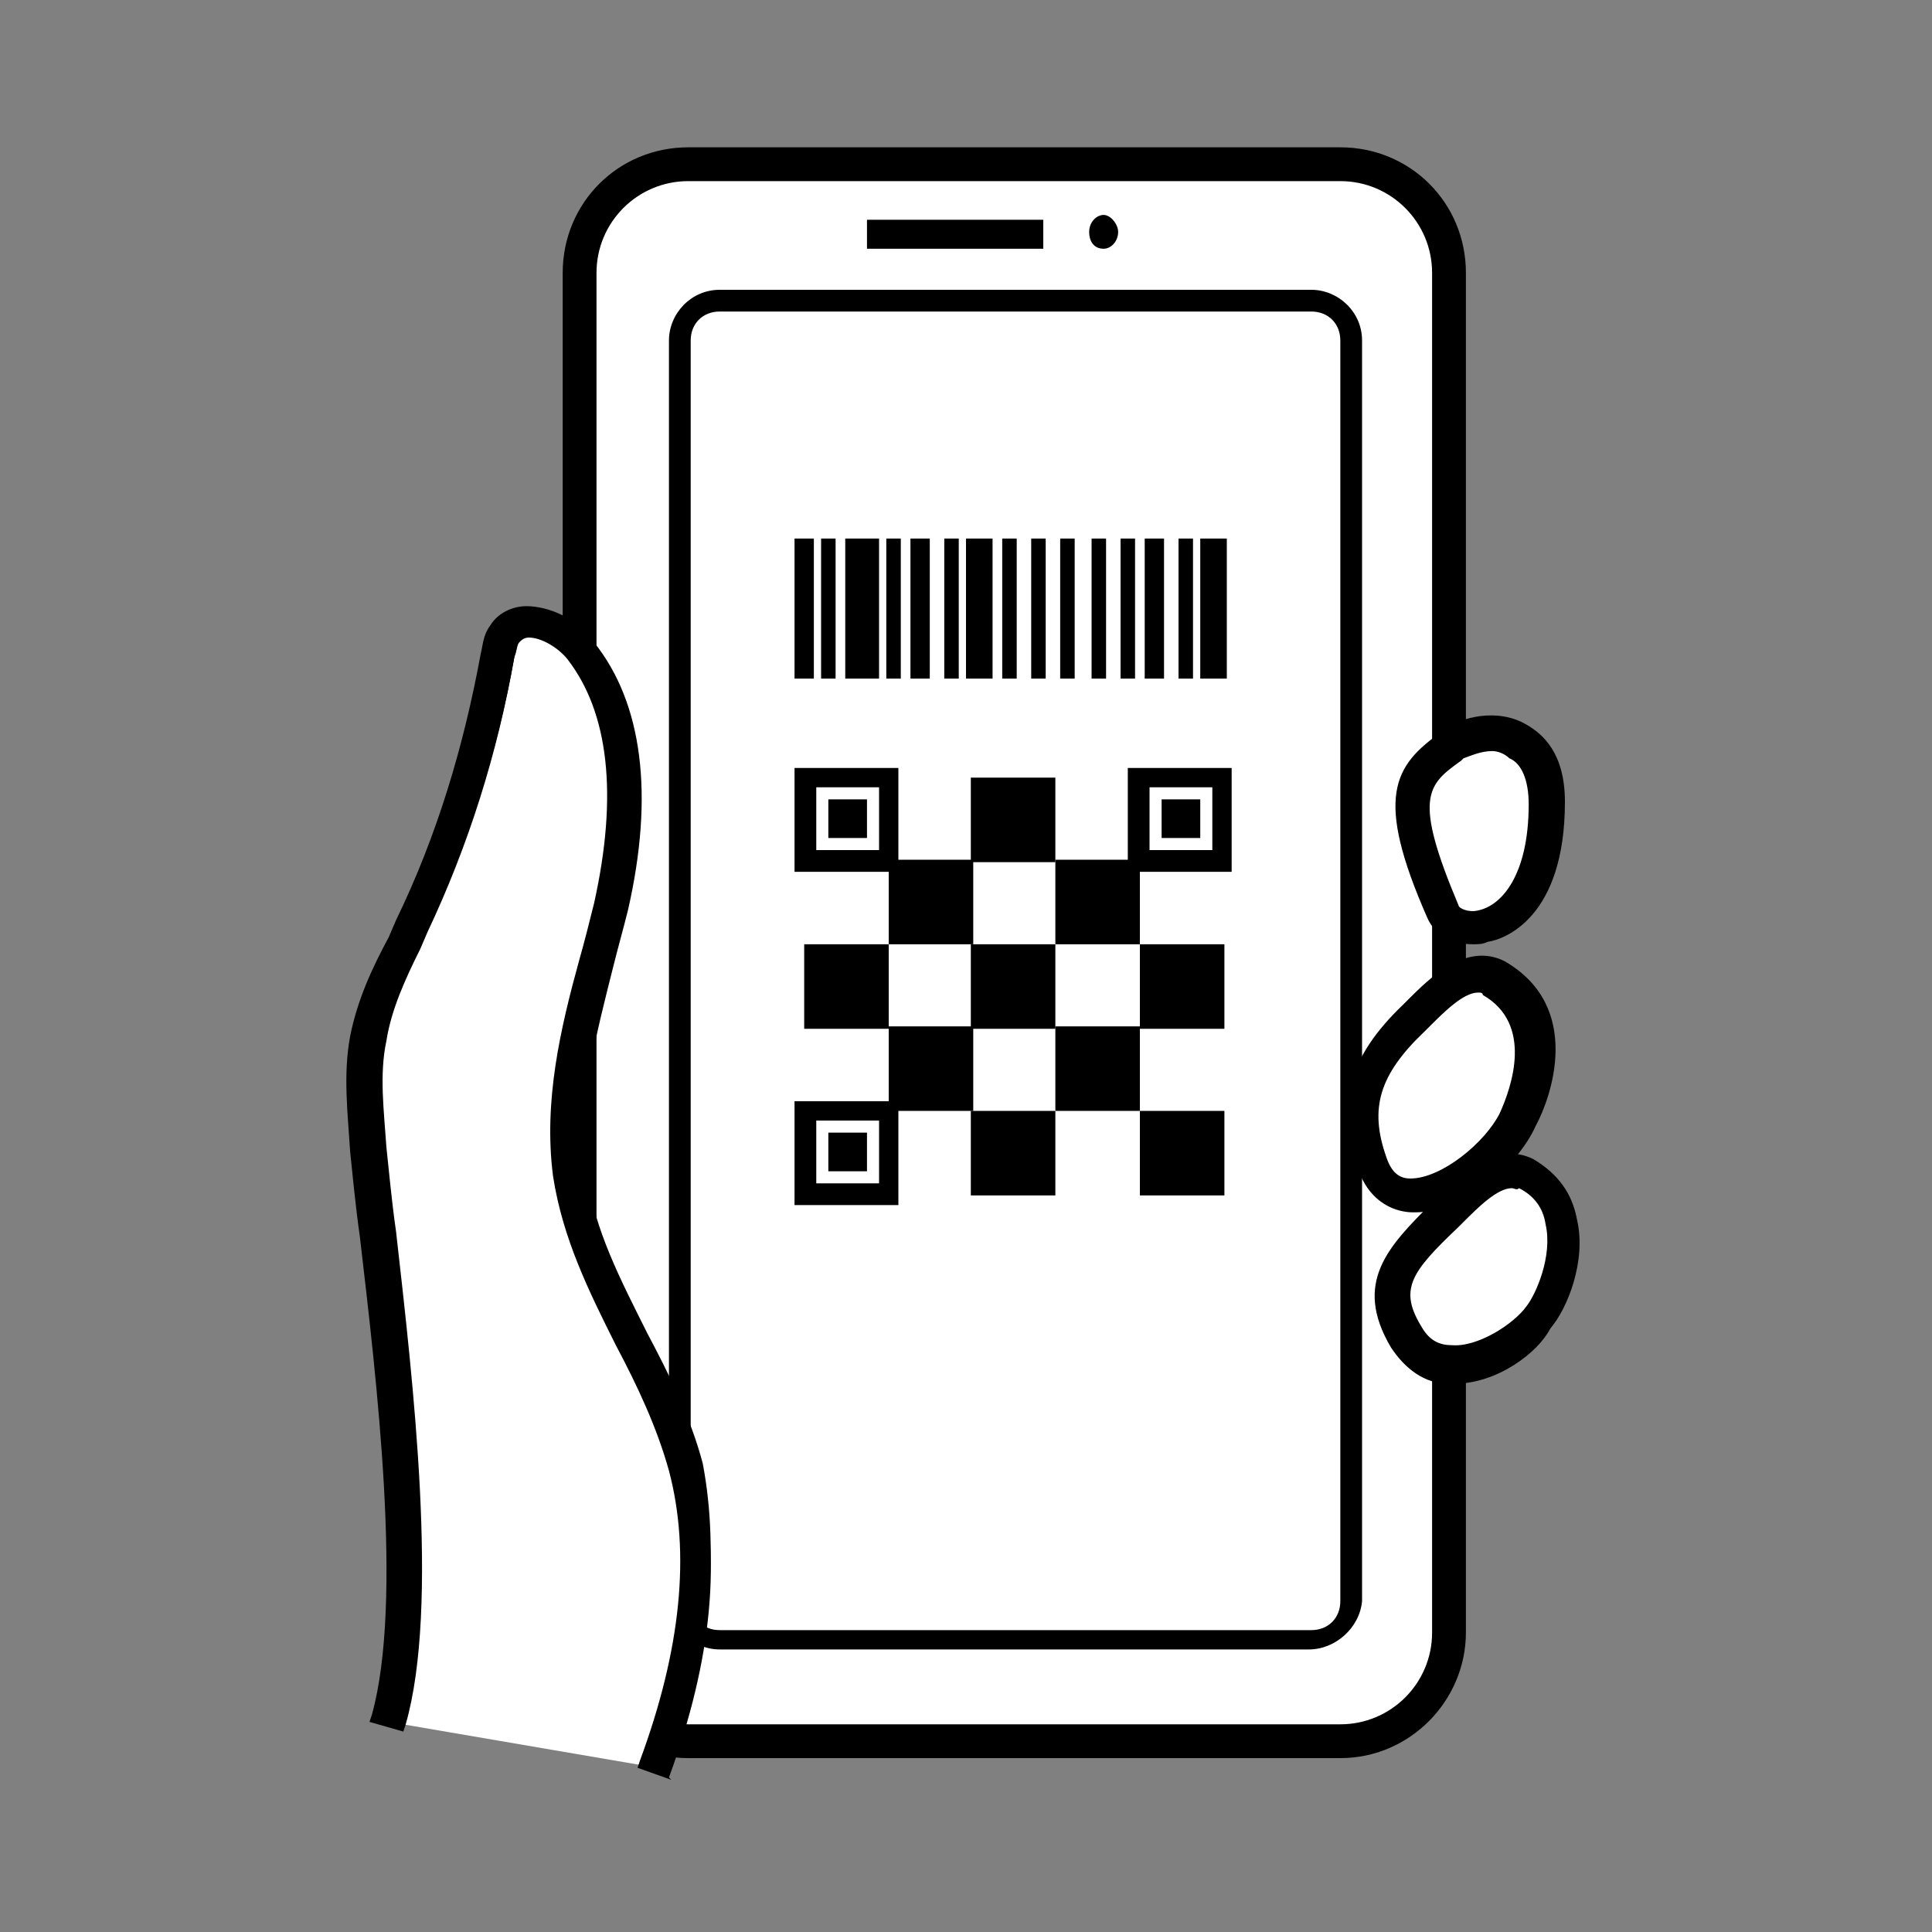 <?xml version="1.0" encoding="utf-8"?>
<!-- Generator: Adobe Illustrator 28.0.0, SVG Export Plug-In . SVG Version: 6.00 Build 0)  -->
<svg version="1.1" id="レイヤー_1" xmlns="http://www.w3.org/2000/svg" xmlns:xlink="http://www.w3.org/1999/xlink" x="0px"
	 y="0px" viewBox="0 0 80 80" style="enable-background:new 0 0 80 80;" xml:space="preserve">
<rect x="0" y="0" width="80" height="80" fill="#808080" stroke="none"/>
<style type="text/css">
	.st0{fill:#FFFFFF;}
	.st1{fill:none;stroke:#000000;stroke-width:0.909;stroke-linecap:round;stroke-linejoin:round;stroke-miterlimit:10;}
	.st2{fill:none;stroke:#000000;stroke-width:0.639;stroke-linecap:round;stroke-linejoin:round;stroke-miterlimit:10;}
</style>
<g>
	<g>
		<g>
			<g>
				<g>
					<path class="st0" d="M167.6,64.3c0,0,0,6.3,0,6.5c0,3.6-10.1,6.5-22.6,6.5c-12.5,0-22.6-2.9-22.6-6.5v-6.5H167.6z"/>
					<path d="M145,78c-11.3,0-23.3-2.5-23.3-7.2v-6.5c0-0.4,0.3-0.7,0.7-0.7h45.2c0.4,0,0.7,0.3,0.7,0.7v6.5
						C168.3,75.5,156.3,78,145,78z M123.1,65v5.8c0,2.7,9,5.8,21.9,5.8c12.9,0,21.9-3.1,21.9-5.8V65H123.1z"/>
				</g>
				<g>
					<path class="st0" d="M122.4,64.3c0,3.6,10.1,6.5,22.6,6.5c12.5,0,22.6-2.9,22.6-6.5c0-3.6-10.1-6.5-22.6-6.5
						C132.5,57.8,122.4,60.7,122.4,64.3z"/>
					<path d="M145,71.5c-11.3,0-23.3-2.5-23.3-7.2c0-4.7,12-7.2,23.3-7.2c11.3,0,23.3,2.5,23.3,7.2C168.3,69,156.3,71.5,145,71.5z
						 M145,58.5c-12.9,0-21.9,3.1-21.9,5.8c0,2.7,9,5.8,21.9,5.8c12.9,0,21.9-3.1,21.9-5.8C166.9,61.5,157.9,58.5,145,58.5z"/>
				</g>
				<g>
					<g>
						<path d="M165.2,73.7c-0.3,0-0.5-0.2-0.5-0.5v-5.7c0-0.3,0.2-0.5,0.5-0.5c0.3,0,0.5,0.2,0.5,0.5v5.7
							C165.7,73.5,165.5,73.7,165.2,73.7z"/>
					</g>
					<g>
						<path d="M166.3,72.8c-0.3,0-0.5-0.2-0.5-0.5v-5.7c0-0.3,0.2-0.5,0.5-0.5c0.3,0,0.5,0.2,0.5,0.5v5.7
							C166.8,72.6,166.6,72.8,166.3,72.8z"/>
					</g>
					<g>
						<path d="M162.6,75.1c-0.3,0-0.5-0.2-0.5-0.5v-6c0-0.3,0.2-0.5,0.5-0.5c0.3,0,0.5,0.2,0.5,0.5v6
							C163,74.9,162.8,75.1,162.6,75.1z"/>
					</g>
					<g>
						<path d="M159.4,75.8c-0.3,0-0.5-0.2-0.5-0.5v-5.8c0-0.3,0.2-0.5,0.5-0.5c0.3,0,0.5,0.2,0.5,0.5v5.8
							C159.9,75.6,159.7,75.8,159.4,75.8z"/>
					</g>
					<g>
						<path d="M156.2,76.6c-0.3,0-0.5-0.2-0.5-0.5v-5.8c0-0.3,0.2-0.5,0.5-0.5c0.3,0,0.5,0.2,0.5,0.5v5.8
							C156.6,76.3,156.4,76.6,156.2,76.6z"/>
					</g>
					<g>
						<path d="M152.9,77.1c-0.3,0-0.5-0.2-0.5-0.5v-5.8c0-0.3,0.2-0.5,0.5-0.5c0.3,0,0.5,0.2,0.5,0.5v5.8
							C153.4,76.9,153.2,77.1,152.9,77.1z"/>
					</g>
					<g>
						<path d="M149.6,77.3c-0.3,0-0.5-0.2-0.5-0.5V71c0-0.3,0.2-0.5,0.5-0.5c0.3,0,0.5,0.2,0.5,0.5v5.8
							C150.1,77.1,149.9,77.3,149.6,77.3z"/>
					</g>
					<g>
						<path d="M146.4,77.6c-0.3,0-0.5-0.2-0.5-0.5v-6c0-0.3,0.2-0.5,0.5-0.5c0.3,0,0.5,0.2,0.5,0.5v6
							C146.9,77.4,146.7,77.6,146.4,77.6z"/>
					</g>
					<g>
						<path d="M143.1,77.6c-0.3,0-0.5-0.2-0.5-0.5v-6c0-0.3,0.2-0.5,0.5-0.5c0.3,0,0.5,0.2,0.5,0.5v6
							C143.6,77.4,143.4,77.6,143.1,77.6z"/>
					</g>
					<g>
						<path d="M139.9,77.3c-0.3,0-0.5-0.2-0.5-0.5v-5.8c0-0.3,0.2-0.5,0.5-0.5s0.5,0.2,0.5,0.5v5.8
							C140.4,77.1,140.1,77.3,139.9,77.3z"/>
					</g>
					<g>
						<path d="M136.6,77.1c-0.3,0-0.5-0.2-0.5-0.5v-6c0-0.3,0.2-0.5,0.5-0.5c0.3,0,0.5,0.2,0.5,0.5v6
							C137.1,76.9,136.9,77.1,136.6,77.1z"/>
					</g>
					<g>
						<path d="M133.4,76.6c-0.3,0-0.5-0.2-0.5-0.5v-6c0-0.3,0.2-0.5,0.5-0.5s0.5,0.2,0.5,0.5v6C133.8,76.3,133.6,76.6,133.4,76.6z"
							/>
					</g>
					<g>
						<path d="M130.4,75.8c-0.3,0-0.5-0.2-0.5-0.5v-5.9c0-0.3,0.2-0.5,0.5-0.5c0.3,0,0.5,0.2,0.5,0.5v5.9
							C130.8,75.6,130.6,75.8,130.4,75.8z"/>
					</g>
					<g>
						<path d="M127.2,75.1c-0.3,0-0.5-0.2-0.5-0.5v-6c0-0.3,0.2-0.5,0.5-0.5c0.3,0,0.5,0.2,0.5,0.5v6
							C127.7,74.9,127.5,75.1,127.2,75.1z"/>
					</g>
					<g>
						<path d="M123.7,72.8c-0.3,0-0.5-0.2-0.5-0.5v-5.7c0-0.3,0.2-0.5,0.5-0.5c0.3,0,0.5,0.2,0.5,0.5v5.7
							C124.2,72.6,123.9,72.8,123.7,72.8z"/>
					</g>
					<g>
						<path d="M124.7,73.9c-0.3,0-0.5-0.2-0.5-0.5v-5.7c0-0.3,0.2-0.5,0.5-0.5c0.3,0,0.5,0.2,0.5,0.5v5.7
							C125.2,73.7,125,73.9,124.7,73.9z"/>
					</g>
				</g>
			</g>
			<g>
				<path d="M158.1,61.7c0,0-0.1,0-0.1,0c-3.9-1.1-9.1-1.7-13.6-1.7c-1.7,0-3.5,0.1-5.3,0.3c-0.3,0-0.5-0.2-0.5-0.4
					c0-0.3,0.2-0.5,0.4-0.5c1.9-0.2,3.7-0.3,5.4-0.3c4.6,0,9.9,0.7,13.8,1.8c0.3,0.1,0.4,0.3,0.3,0.6
					C158.5,61.6,158.3,61.7,158.1,61.7z"/>
			</g>
			<g>
				<path d="M127.1,65.7c-0.1,0-0.2,0-0.2-0.1c-1-0.5-1.5-1.1-1.5-1.7c0-2.2,6.2-3.5,8.8-4c0.3,0,0.5,0.1,0.6,0.4
					c0,0.3-0.1,0.5-0.4,0.6c-5.6,1-8.1,2.4-8.1,3.1c0,0.2,0.3,0.5,1,0.9c0.2,0.1,0.3,0.4,0.2,0.6C127.4,65.6,127.3,65.7,127.1,65.7z
					"/>
			</g>
			<g>
				<path d="M144.4,68.5c-4,0-8.5-0.4-12.1-1.2c-0.3-0.1-0.4-0.3-0.4-0.6c0.1-0.3,0.3-0.4,0.6-0.4c3.6,0.7,7.9,1.1,11.9,1.1
					c9.3,0,18.1-2.3,18.1-3.6c0-0.2-0.4-0.7-1.8-1.3c-0.2-0.1-0.4-0.4-0.2-0.6c0.1-0.2,0.4-0.4,0.6-0.2c1.6,0.7,2.4,1.4,2.4,2.2
					C163.5,66.7,152.2,68.5,144.4,68.5z"/>
			</g>
		</g>
	</g>
	<g>
		<g>
			<g>
				<g>
					<path class="st0" d="M170.9,56.2c0,0,0,6.3,0,6.5c0,3.6-10.1,6.5-22.6,6.5c-12.5,0-22.6-2.9-22.6-6.5v-6.5H170.9z"/>
					<path d="M148.3,70c-11.3,0-23.3-2.5-23.3-7.2v-6.5c0-0.4,0.3-0.7,0.7-0.7h45.2c0.4,0,0.7,0.3,0.7,0.7v6.5
						C171.6,67.4,159.6,70,148.3,70z M126.4,56.9v5.8c0,2.7,9,5.8,21.9,5.8c12.9,0,21.9-3.1,21.9-5.8v-5.8H126.4z"/>
				</g>
				<g>
					<path class="st0" d="M125.7,56.2c0,3.6,10.1,6.5,22.6,6.5c12.5,0,22.6-2.9,22.6-6.5c0-3.6-10.1-6.5-22.6-6.5
						C135.8,49.7,125.7,52.6,125.7,56.2z"/>
					<path d="M148.3,63.4c-11.3,0-23.3-2.5-23.3-7.2c0-4.7,12-7.2,23.3-7.2c11.3,0,23.3,2.5,23.3,7.2
						C171.6,60.9,159.6,63.4,148.3,63.4z M148.3,50.4c-12.9,0-21.9,3.1-21.9,5.8c0,2.7,9,5.8,21.9,5.8c12.9,0,21.9-3.1,21.9-5.8
						C170.2,53.5,161.2,50.4,148.3,50.4z"/>
				</g>
				<g>
					<g>
						<path d="M168.5,65.6c-0.3,0-0.5-0.2-0.5-0.5v-5.7c0-0.3,0.2-0.5,0.5-0.5c0.3,0,0.5,0.2,0.5,0.5v5.7
							C168.9,65.4,168.7,65.6,168.5,65.6z"/>
					</g>
					<g>
						<path d="M169.6,64.8c-0.3,0-0.5-0.2-0.5-0.5v-5.7c0-0.3,0.2-0.5,0.5-0.5c0.3,0,0.5,0.2,0.5,0.5v5.7
							C170.1,64.6,169.9,64.8,169.6,64.8z"/>
					</g>
					<g>
						<path d="M165.8,67c-0.3,0-0.5-0.2-0.5-0.5v-6c0-0.3,0.2-0.5,0.5-0.5c0.3,0,0.5,0.2,0.5,0.5v6C166.3,66.8,166.1,67,165.8,67z"
							/>
					</g>
					<g>
						<path d="M162.7,67.7c-0.3,0-0.5-0.2-0.5-0.5v-5.8c0-0.3,0.2-0.5,0.5-0.5c0.3,0,0.5,0.2,0.5,0.5v5.8
							C163.1,67.5,162.9,67.7,162.7,67.7z"/>
					</g>
					<g>
						<path d="M159.4,68.5c-0.3,0-0.5-0.2-0.5-0.5v-5.8c0-0.3,0.2-0.5,0.5-0.5c0.3,0,0.5,0.2,0.5,0.5V68
							C159.9,68.3,159.7,68.5,159.4,68.5z"/>
					</g>
					<g>
						<path d="M156.2,69c-0.3,0-0.5-0.2-0.5-0.5v-5.8c0-0.3,0.2-0.5,0.5-0.5c0.3,0,0.5,0.2,0.5,0.5v5.8
							C156.6,68.8,156.4,69,156.2,69z"/>
					</g>
					<g>
						<path d="M152.9,69.3c-0.3,0-0.5-0.2-0.5-0.5V63c0-0.3,0.2-0.5,0.5-0.5c0.3,0,0.5,0.2,0.5,0.5v5.8
							C153.4,69.1,153.2,69.3,152.9,69.3z"/>
					</g>
					<g>
						<path d="M149.6,69.5c-0.3,0-0.5-0.2-0.5-0.5v-6c0-0.3,0.2-0.5,0.5-0.5c0.3,0,0.5,0.2,0.5,0.5v6
							C150.1,69.3,149.9,69.5,149.6,69.5z"/>
					</g>
					<g>
						<path d="M146.4,69.5c-0.3,0-0.5-0.2-0.5-0.5v-6c0-0.3,0.2-0.5,0.5-0.5s0.5,0.2,0.5,0.5v6C146.9,69.3,146.6,69.5,146.4,69.5z"
							/>
					</g>
					<g>
						<path d="M143.1,69.3c-0.3,0-0.5-0.2-0.5-0.5V63c0-0.3,0.2-0.5,0.5-0.5c0.3,0,0.5,0.2,0.5,0.5v5.8
							C143.6,69.1,143.4,69.3,143.1,69.3z"/>
					</g>
					<g>
						<path d="M139.9,69c-0.3,0-0.5-0.2-0.5-0.5v-6c0-0.3,0.2-0.5,0.5-0.5s0.5,0.2,0.5,0.5v6C140.3,68.8,140.1,69,139.9,69z"/>
					</g>
					<g>
						<path d="M136.6,68.5c-0.3,0-0.5-0.2-0.5-0.5v-6c0-0.3,0.2-0.5,0.5-0.5c0.3,0,0.5,0.2,0.5,0.5v6
							C137.1,68.3,136.9,68.5,136.6,68.5z"/>
					</g>
					<g>
						<path d="M133.6,67.8c-0.3,0-0.5-0.2-0.5-0.5v-5.9c0-0.3,0.2-0.5,0.5-0.5c0.3,0,0.5,0.2,0.5,0.5v5.9
							C134.1,67.6,133.9,67.8,133.6,67.8z"/>
					</g>
					<g>
						<path d="M130.4,67c-0.3,0-0.5-0.2-0.5-0.5v-6c0-0.3,0.2-0.5,0.5-0.5c0.3,0,0.5,0.2,0.5,0.5v6C130.9,66.8,130.7,67,130.4,67z"
							/>
					</g>
					<g>
						<path d="M126.9,64.8c-0.3,0-0.5-0.2-0.5-0.5v-5.7c0-0.3,0.2-0.5,0.5-0.5c0.3,0,0.5,0.2,0.5,0.5v5.7
							C127.4,64.6,127.2,64.8,126.9,64.8z"/>
					</g>
					<g>
						<path d="M128,65.8c-0.3,0-0.5-0.2-0.5-0.5v-5.7c0-0.3,0.2-0.5,0.5-0.5c0.3,0,0.5,0.2,0.5,0.5v5.7
							C128.5,65.6,128.3,65.8,128,65.8z"/>
					</g>
				</g>
			</g>
			<g>
				<path d="M161.4,53.6c0,0-0.1,0-0.1,0c-3.9-1.1-9.1-1.7-13.6-1.7c-1.7,0-3.5,0.1-5.3,0.3c-0.3,0-0.5-0.2-0.5-0.4
					c0-0.3,0.2-0.5,0.4-0.5c1.9-0.2,3.7-0.3,5.4-0.3c4.6,0,9.9,0.7,13.8,1.8c0.3,0.1,0.4,0.3,0.3,0.6
					C161.8,53.5,161.6,53.6,161.4,53.6z"/>
			</g>
			<g>
				<path d="M130.3,57.7c-0.1,0-0.2,0-0.2-0.1c-1-0.5-1.5-1.1-1.5-1.7c0-2.2,6.2-3.5,8.8-4c0.3,0,0.5,0.1,0.6,0.4
					c0,0.3-0.1,0.5-0.4,0.6c-5.6,1-8.1,2.4-8.1,3.1c0,0.2,0.3,0.5,1,0.9c0.2,0.1,0.3,0.4,0.2,0.6C130.7,57.6,130.5,57.7,130.3,57.7z
					"/>
			</g>
			<g>
				<path d="M147.7,60.5c-4,0-8.5-0.4-12.1-1.2c-0.3-0.1-0.4-0.3-0.4-0.6c0.1-0.3,0.3-0.4,0.6-0.4c3.6,0.7,7.9,1.1,11.9,1.1
					c9.3,0,18.1-2.3,18.1-3.6c0-0.2-0.4-0.7-1.8-1.3c-0.2-0.1-0.4-0.4-0.2-0.6c0.1-0.2,0.4-0.4,0.6-0.2c1.6,0.7,2.4,1.4,2.4,2.2
					C166.7,58.7,155.5,60.5,147.7,60.5z"/>
			</g>
		</g>
	</g>
	<g>
		<g>
			<g>
				<g>
					<path class="st0" d="M165.3,48.2c0,0,0,6.3,0,6.5c0,3.6-10.1,6.5-22.6,6.5c-12.5,0-22.6-2.9-22.6-6.5v-6.5H165.3z"/>
					<path d="M142.7,61.9c-11.3,0-23.3-2.5-23.3-7.2v-6.5c0-0.4,0.3-0.7,0.7-0.7h45.2c0.4,0,0.7,0.3,0.7,0.7v6.5
						C166,59.4,154,61.9,142.7,61.9z M120.8,48.9v5.8c0,2.7,9,5.8,21.9,5.8s21.9-3.1,21.9-5.8v-5.8H120.8z"/>
				</g>
				<g>
					<ellipse class="st0" cx="142.7" cy="48.2" rx="22.6" ry="6.5"/>
					<path d="M142.7,55.4c-11.3,0-23.3-2.5-23.3-7.2c0-4.7,12-7.2,23.3-7.2c11.3,0,23.3,2.5,23.3,7.2C166,52.9,154,55.4,142.7,55.4z
						 M142.7,42.4c-12.9,0-21.9,3.1-21.9,5.8c0,2.7,9,5.8,21.9,5.8s21.9-3.1,21.9-5.8C164.6,45.4,155.6,42.4,142.7,42.4z"/>
				</g>
				<g>
					<g>
						<path d="M162.9,57.6c-0.3,0-0.5-0.2-0.5-0.5v-5.7c0-0.3,0.2-0.5,0.5-0.5c0.3,0,0.5,0.2,0.5,0.5v5.7
							C163.4,57.3,163.2,57.6,162.9,57.6z"/>
					</g>
					<g>
						<path d="M164,56.7c-0.3,0-0.5-0.2-0.5-0.5v-5.7c0-0.3,0.2-0.5,0.5-0.5c0.3,0,0.5,0.2,0.5,0.5v5.7
							C164.5,56.5,164.3,56.7,164,56.7z"/>
					</g>
					<g>
						<path d="M160.2,59c-0.3,0-0.5-0.2-0.5-0.5v-6c0-0.3,0.2-0.5,0.5-0.5s0.5,0.2,0.5,0.5v6C160.7,58.7,160.5,59,160.2,59z"/>
					</g>
					<g>
						<path d="M157.1,59.7c-0.3,0-0.5-0.2-0.5-0.5v-5.8c0-0.3,0.2-0.5,0.5-0.5c0.3,0,0.5,0.2,0.5,0.5v5.8
							C157.6,59.4,157.4,59.7,157.1,59.7z"/>
					</g>
					<g>
						<path d="M153.8,60.4c-0.3,0-0.5-0.2-0.5-0.5v-5.8c0-0.3,0.2-0.5,0.5-0.5s0.5,0.2,0.5,0.5V60C154.3,60.2,154.1,60.4,153.8,60.4
							z"/>
					</g>
					<g>
						<path d="M150.6,61c-0.3,0-0.5-0.2-0.5-0.5v-5.8c0-0.3,0.2-0.5,0.5-0.5c0.3,0,0.5,0.2,0.5,0.5v5.8
							C151.1,60.7,150.8,61,150.6,61z"/>
					</g>
					<g>
						<path d="M147.3,61.2c-0.3,0-0.5-0.2-0.5-0.5v-5.8c0-0.3,0.2-0.5,0.5-0.5c0.3,0,0.5,0.2,0.5,0.5v5.8
							C147.8,61,147.6,61.2,147.3,61.2z"/>
					</g>
					<g>
						<path d="M144.1,61.5c-0.3,0-0.5-0.2-0.5-0.5v-6c0-0.3,0.2-0.5,0.5-0.5c0.3,0,0.5,0.2,0.5,0.5v6
							C144.5,61.3,144.3,61.5,144.1,61.5z"/>
					</g>
					<g>
						<path d="M140.8,61.5c-0.3,0-0.5-0.2-0.5-0.5v-6c0-0.3,0.2-0.5,0.5-0.5c0.3,0,0.5,0.2,0.5,0.5v6
							C141.3,61.3,141.1,61.5,140.8,61.5z"/>
					</g>
					<g>
						<path d="M137.6,61.2c-0.3,0-0.5-0.2-0.5-0.5V55c0-0.3,0.2-0.5,0.5-0.5c0.3,0,0.5,0.2,0.5,0.5v5.8
							C138,61,137.8,61.2,137.6,61.2z"/>
					</g>
					<g>
						<path d="M134.3,61c-0.3,0-0.5-0.2-0.5-0.5v-6c0-0.3,0.2-0.5,0.5-0.5c0.3,0,0.5,0.2,0.5,0.5v6C134.8,60.7,134.6,61,134.3,61z"
							/>
					</g>
					<g>
						<path d="M131,60.4c-0.3,0-0.5-0.2-0.5-0.5v-6c0-0.3,0.2-0.5,0.5-0.5c0.3,0,0.5,0.2,0.5,0.5v6C131.5,60.2,131.3,60.4,131,60.4z
							"/>
					</g>
					<g>
						<path d="M128,59.7c-0.3,0-0.5-0.2-0.5-0.5v-5.9c0-0.3,0.2-0.5,0.5-0.5c0.3,0,0.5,0.2,0.5,0.5v5.9
							C128.5,59.5,128.3,59.7,128,59.7z"/>
					</g>
					<g>
						<path d="M124.9,59c-0.3,0-0.5-0.2-0.5-0.5v-6c0-0.3,0.2-0.5,0.5-0.5c0.3,0,0.5,0.2,0.5,0.5v6C125.4,58.7,125.1,59,124.9,59z"
							/>
					</g>
					<g>
						<path d="M121.4,56.7c-0.3,0-0.5-0.2-0.5-0.5v-5.7c0-0.3,0.2-0.5,0.5-0.5c0.3,0,0.5,0.2,0.5,0.5v5.7
							C121.8,56.5,121.6,56.7,121.4,56.7z"/>
					</g>
					<g>
						<path d="M122.4,57.8c-0.3,0-0.5-0.2-0.5-0.5v-5.7c0-0.3,0.2-0.5,0.5-0.5c0.3,0,0.5,0.2,0.5,0.5v5.7
							C122.9,57.6,122.7,57.8,122.4,57.8z"/>
					</g>
				</g>
			</g>
			<g>
				<path d="M155.8,45.6c0,0-0.1,0-0.1,0c-3.9-1.1-9.1-1.7-13.6-1.7c-1.7,0-3.5,0.1-5.3,0.3c-0.3,0-0.5-0.2-0.5-0.4
					c0-0.3,0.2-0.5,0.4-0.5c1.9-0.2,3.7-0.3,5.4-0.3c4.6,0,9.9,0.7,13.8,1.8c0.3,0.1,0.4,0.3,0.3,0.6
					C156.2,45.5,156,45.6,155.8,45.6z"/>
			</g>
			<g>
				<path d="M124.8,49.6c-0.1,0-0.2,0-0.2-0.1c-1-0.5-1.5-1.1-1.5-1.7c0-2.2,6.2-3.5,8.8-4c0.3-0.1,0.5,0.1,0.6,0.4
					c0,0.3-0.1,0.5-0.4,0.6c-5.6,1-8.1,2.4-8.1,3.1c0,0.2,0.3,0.5,1,0.9c0.2,0.1,0.3,0.4,0.2,0.6C125.1,49.5,124.9,49.6,124.8,49.6z
					"/>
			</g>
			<g>
				<path d="M142.1,52.4c-4,0-8.5-0.4-12.1-1.2c-0.3-0.1-0.4-0.3-0.4-0.6c0.1-0.3,0.3-0.4,0.6-0.4c3.6,0.7,7.9,1.1,11.9,1.1
					c9.3,0,18.1-2.3,18.1-3.6c0-0.2-0.4-0.7-1.8-1.3c-0.2-0.1-0.4-0.4-0.2-0.6c0.1-0.2,0.4-0.4,0.6-0.2c1.6,0.7,2.4,1.4,2.4,2.2
					C161.2,50.6,149.9,52.4,142.1,52.4z"/>
			</g>
		</g>
	</g>
	<g>
		<g>
			<g>
				<g>
					<path class="st0" d="M167.6,40.1c0,0,0,6.3,0,6.5c0,3.6-10.1,6.5-22.6,6.5c-12.5,0-22.6-2.9-22.6-6.5v-6.5H167.6z"/>
					<path d="M145,53.8c-11.3,0-23.3-2.5-23.3-7.2v-6.5c0-0.4,0.3-0.7,0.7-0.7h45.2c0.4,0,0.7,0.3,0.7,0.7v6.5
						C168.3,51.3,156.3,53.8,145,53.8z M123.1,40.8v5.8c0,2.7,9,5.8,21.9,5.8c12.9,0,21.9-3.1,21.9-5.8v-5.8H123.1z"/>
				</g>
				<g>
					<ellipse class="st0" cx="145" cy="40.1" rx="22.6" ry="6.5"/>
					<path d="M145,47.3c-11.3,0-23.3-2.5-23.3-7.2c0-4.7,12-7.2,23.3-7.2c11.3,0,23.3,2.5,23.3,7.2C168.3,44.8,156.3,47.3,145,47.3z
						 M145,34.3c-12.9,0-21.9,3.1-21.9,5.8c0,2.7,9,5.8,21.9,5.8c12.9,0,21.9-3.1,21.9-5.8C166.9,37.4,157.9,34.3,145,34.3z"/>
				</g>
				<g>
					<g>
						<path d="M165.2,49.5c-0.3,0-0.5-0.2-0.5-0.5v-5.7c0-0.3,0.2-0.5,0.5-0.5c0.3,0,0.5,0.2,0.5,0.5V49
							C165.7,49.3,165.5,49.5,165.2,49.5z"/>
					</g>
					<g>
						<path d="M166.3,48.7c-0.3,0-0.5-0.2-0.5-0.5v-5.7c0-0.3,0.2-0.5,0.5-0.5c0.3,0,0.5,0.2,0.5,0.5v5.7
							C166.8,48.4,166.6,48.7,166.3,48.7z"/>
					</g>
					<g>
						<path d="M162.6,50.9c-0.3,0-0.5-0.2-0.5-0.5v-6c0-0.3,0.2-0.5,0.5-0.5c0.3,0,0.5,0.2,0.5,0.5v6
							C163,50.7,162.8,50.9,162.6,50.9z"/>
					</g>
					<g>
						<path d="M159.4,51.6c-0.3,0-0.5-0.2-0.5-0.5v-5.8c0-0.3,0.2-0.5,0.5-0.5c0.3,0,0.5,0.2,0.5,0.5v5.8
							C159.9,51.4,159.7,51.6,159.4,51.6z"/>
					</g>
					<g>
						<path d="M156.2,52.4c-0.3,0-0.5-0.2-0.5-0.5v-5.8c0-0.3,0.2-0.5,0.5-0.5c0.3,0,0.5,0.2,0.5,0.5v5.8
							C156.6,52.2,156.4,52.4,156.2,52.4z"/>
					</g>
					<g>
						<path d="M152.9,52.9c-0.3,0-0.5-0.2-0.5-0.5v-5.8c0-0.3,0.2-0.5,0.5-0.5c0.3,0,0.5,0.2,0.5,0.5v5.8
							C153.4,52.7,153.2,52.9,152.9,52.9z"/>
					</g>
					<g>
						<path d="M149.6,53.2c-0.3,0-0.5-0.2-0.5-0.5v-5.8c0-0.3,0.2-0.5,0.5-0.5c0.3,0,0.5,0.2,0.5,0.5v5.8
							C150.1,52.9,149.9,53.2,149.6,53.2z"/>
					</g>
					<g>
						<path d="M146.4,53.4c-0.3,0-0.5-0.2-0.5-0.5v-6c0-0.3,0.2-0.5,0.5-0.5c0.3,0,0.5,0.2,0.5,0.5v6
							C146.9,53.2,146.7,53.4,146.4,53.4z"/>
					</g>
					<g>
						<path d="M143.1,53.4c-0.3,0-0.5-0.2-0.5-0.5v-6c0-0.3,0.2-0.5,0.5-0.5c0.3,0,0.5,0.2,0.5,0.5v6
							C143.6,53.2,143.4,53.4,143.1,53.4z"/>
					</g>
					<g>
						<path d="M139.9,53.2c-0.3,0-0.5-0.2-0.5-0.5v-5.8c0-0.3,0.2-0.5,0.5-0.5s0.5,0.2,0.5,0.5v5.8
							C140.4,52.9,140.1,53.2,139.9,53.2z"/>
					</g>
					<g>
						<path d="M136.6,52.9c-0.3,0-0.5-0.2-0.5-0.5v-6c0-0.3,0.2-0.5,0.5-0.5c0.3,0,0.5,0.2,0.5,0.5v6
							C137.1,52.7,136.9,52.9,136.6,52.9z"/>
					</g>
					<g>
						<path d="M133.4,52.4c-0.3,0-0.5-0.2-0.5-0.5v-6c0-0.3,0.2-0.5,0.5-0.5s0.5,0.2,0.5,0.5v6C133.8,52.2,133.6,52.4,133.4,52.4z"
							/>
					</g>
					<g>
						<path d="M130.4,51.7c-0.3,0-0.5-0.2-0.5-0.5v-5.9c0-0.3,0.2-0.5,0.5-0.5c0.3,0,0.5,0.2,0.5,0.5v5.9
							C130.8,51.4,130.6,51.7,130.4,51.7z"/>
					</g>
					<g>
						<path d="M127.2,50.9c-0.3,0-0.5-0.2-0.5-0.5v-6c0-0.3,0.2-0.5,0.5-0.5c0.3,0,0.5,0.2,0.5,0.5v6
							C127.7,50.7,127.5,50.9,127.2,50.9z"/>
					</g>
					<g>
						<path d="M123.7,48.7c-0.3,0-0.5-0.2-0.5-0.5v-5.7c0-0.3,0.2-0.5,0.5-0.5c0.3,0,0.5,0.2,0.5,0.5v5.7
							C124.2,48.4,123.9,48.7,123.7,48.7z"/>
					</g>
					<g>
						<path d="M124.7,49.7c-0.3,0-0.5-0.2-0.5-0.5v-5.7c0-0.3,0.2-0.5,0.5-0.5c0.3,0,0.5,0.2,0.5,0.5v5.7
							C125.2,49.5,125,49.7,124.7,49.7z"/>
					</g>
				</g>
			</g>
			<g>
				<path d="M158.1,37.5c0,0-0.1,0-0.1,0c-3.9-1.1-9.1-1.7-13.6-1.7c-1.7,0-3.5,0.1-5.3,0.3c-0.3,0-0.5-0.2-0.5-0.4
					c0-0.3,0.2-0.5,0.4-0.5c1.9-0.2,3.7-0.3,5.4-0.3c4.6,0,9.9,0.7,13.8,1.8c0.3,0.1,0.4,0.3,0.3,0.6
					C158.5,37.4,158.3,37.5,158.1,37.5z"/>
			</g>
			<g>
				<path d="M127.1,41.5c-0.1,0-0.2,0-0.2-0.1c-1-0.5-1.5-1.1-1.5-1.7c0-2.2,6.2-3.5,8.8-4c0.3-0.1,0.5,0.1,0.6,0.4
					c0,0.3-0.1,0.5-0.4,0.6c-5.6,1-8.1,2.4-8.1,3.1c0,0.2,0.3,0.5,1,0.9c0.2,0.1,0.3,0.4,0.2,0.6C127.4,41.5,127.3,41.5,127.1,41.5z
					"/>
			</g>
			<g>
				<path d="M144.4,44.4c-4,0-8.5-0.4-12.1-1.2c-0.3-0.1-0.4-0.3-0.4-0.6c0.1-0.3,0.3-0.4,0.6-0.4c3.6,0.7,7.9,1.1,11.9,1.1
					c9.3,0,18.1-2.3,18.1-3.6c0-0.2-0.4-0.7-1.8-1.3c-0.2-0.1-0.4-0.4-0.2-0.6c0.1-0.2,0.4-0.4,0.6-0.2c1.6,0.7,2.4,1.4,2.4,2.2
					C163.5,42.6,152.2,44.4,144.4,44.4z"/>
			</g>
		</g>
	</g>
	<g>
		<g>
			<g>
				<g>
					<path class="st0" d="M165.8,32c0,0,0,6.3,0,6.5c0,3.6-10.1,6.5-22.6,6.5c-12.5,0-22.6-2.9-22.6-6.5V32H165.8z"/>
					<path d="M143.2,45.8c-11.3,0-23.3-2.5-23.3-7.2V32c0-0.4,0.3-0.7,0.7-0.7h45.2c0.4,0,0.7,0.3,0.7,0.7v6.5
						C166.5,43.2,154.5,45.8,143.2,45.8z M121.3,32.8v5.8c0,2.7,9,5.8,21.9,5.8c12.9,0,21.9-3.1,21.9-5.8v-5.8H121.3z"/>
				</g>
				<g>
					<ellipse class="st0" cx="143.2" cy="32" rx="22.6" ry="6.5"/>
					<path d="M143.2,39.3c-11.3,0-23.3-2.5-23.3-7.2c0-4.7,12-7.2,23.3-7.2c11.3,0,23.3,2.5,23.3,7.2
						C166.5,36.7,154.5,39.3,143.2,39.3z M143.2,26.2c-12.9,0-21.9,3.1-21.9,5.8c0,2.7,9,5.8,21.9,5.8c12.9,0,21.9-3.1,21.9-5.8
						C165,29.3,156.1,26.2,143.2,26.2z"/>
				</g>
				<g>
					<g>
						<path d="M163.3,41.4c-0.3,0-0.5-0.2-0.5-0.5v-5.7c0-0.3,0.2-0.5,0.5-0.5c0.3,0,0.5,0.2,0.5,0.5V41
							C163.8,41.2,163.6,41.4,163.3,41.4z"/>
					</g>
					<g>
						<path d="M164.5,40.6c-0.3,0-0.5-0.2-0.5-0.5v-5.7c0-0.3,0.2-0.5,0.5-0.5c0.3,0,0.5,0.2,0.5,0.5v5.7
							C165,40.4,164.7,40.6,164.5,40.6z"/>
					</g>
					<g>
						<path d="M160.7,42.8c-0.3,0-0.5-0.2-0.5-0.5v-6c0-0.3,0.2-0.5,0.5-0.5c0.3,0,0.5,0.2,0.5,0.5v6
							C161.2,42.6,161,42.8,160.7,42.8z"/>
					</g>
					<g>
						<path d="M157.6,43.5c-0.3,0-0.5-0.2-0.5-0.5v-5.8c0-0.3,0.2-0.5,0.5-0.5c0.3,0,0.5,0.2,0.5,0.5v5.8
							C158,43.3,157.8,43.5,157.6,43.5z"/>
					</g>
					<g>
						<path d="M154.3,44.3c-0.3,0-0.5-0.2-0.5-0.5v-5.8c0-0.3,0.2-0.5,0.5-0.5c0.3,0,0.5,0.2,0.5,0.5v5.8
							C154.8,44.1,154.6,44.3,154.3,44.3z"/>
					</g>
					<g>
						<path d="M151,44.8c-0.3,0-0.5-0.2-0.5-0.5v-5.8c0-0.3,0.2-0.5,0.5-0.5c0.3,0,0.5,0.2,0.5,0.5v5.8
							C151.5,44.6,151.3,44.8,151,44.8z"/>
					</g>
					<g>
						<path d="M147.8,45.1c-0.3,0-0.5-0.2-0.5-0.5v-5.8c0-0.3,0.2-0.5,0.5-0.5c0.3,0,0.5,0.2,0.5,0.5v5.8
							C148.3,44.9,148.1,45.1,147.8,45.1z"/>
					</g>
					<g>
						<path d="M144.5,45.4c-0.3,0-0.5-0.2-0.5-0.5v-6c0-0.3,0.2-0.5,0.5-0.5c0.3,0,0.5,0.2,0.5,0.5v6
							C145,45.1,144.8,45.4,144.5,45.4z"/>
					</g>
					<g>
						<path d="M141.3,45.4c-0.3,0-0.5-0.2-0.5-0.5v-6c0-0.3,0.2-0.5,0.5-0.5c0.3,0,0.5,0.2,0.5,0.5v6
							C141.8,45.1,141.5,45.4,141.3,45.4z"/>
					</g>
					<g>
						<path d="M138,45.1c-0.3,0-0.5-0.2-0.5-0.5v-5.8c0-0.3,0.2-0.5,0.5-0.5s0.5,0.2,0.5,0.5v5.8C138.5,44.9,138.3,45.1,138,45.1z"
							/>
					</g>
					<g>
						<path d="M134.8,44.8c-0.3,0-0.5-0.2-0.5-0.5v-6c0-0.3,0.2-0.5,0.5-0.5c0.3,0,0.5,0.2,0.5,0.5v6
							C135.2,44.6,135,44.8,134.8,44.8z"/>
					</g>
					<g>
						<path d="M131.5,44.3c-0.3,0-0.5-0.2-0.5-0.5v-6c0-0.3,0.2-0.5,0.5-0.5c0.3,0,0.5,0.2,0.5,0.5v6
							C132,44.1,131.8,44.3,131.5,44.3z"/>
					</g>
					<g>
						<path d="M128.5,43.6c-0.3,0-0.5-0.2-0.5-0.5v-5.9c0-0.3,0.2-0.5,0.5-0.5c0.3,0,0.5,0.2,0.5,0.5v5.9
							C129,43.4,128.8,43.6,128.5,43.6z"/>
					</g>
					<g>
						<path d="M125.3,42.8c-0.3,0-0.5-0.2-0.5-0.5v-6c0-0.3,0.2-0.5,0.5-0.5c0.3,0,0.5,0.2,0.5,0.5v6
							C125.8,42.6,125.6,42.8,125.3,42.8z"/>
					</g>
					<g>
						<path d="M121.8,40.6c-0.3,0-0.5-0.2-0.5-0.5v-5.7c0-0.3,0.2-0.5,0.5-0.5c0.3,0,0.5,0.2,0.5,0.5v5.7
							C122.3,40.4,122.1,40.6,121.8,40.6z"/>
					</g>
					<g>
						<path d="M122.9,41.7c-0.3,0-0.5-0.2-0.5-0.5v-5.7c0-0.3,0.2-0.5,0.5-0.5c0.3,0,0.5,0.2,0.5,0.5v5.7
							C123.4,41.4,123.1,41.7,122.9,41.7z"/>
					</g>
				</g>
			</g>
			<g>
				<path d="M156.3,29.5c0,0-0.1,0-0.1,0c-3.9-1.1-9.1-1.7-13.6-1.7c-1.7,0-3.5,0.1-5.3,0.3c-0.3,0-0.5-0.2-0.5-0.4
					c0-0.3,0.2-0.5,0.4-0.5c1.9-0.2,3.7-0.3,5.4-0.3c4.6,0,9.9,0.7,13.8,1.8c0.3,0.1,0.4,0.3,0.3,0.6
					C156.7,29.3,156.5,29.5,156.3,29.5z"/>
			</g>
			<g>
				<path d="M125.2,33.5c-0.1,0-0.2,0-0.2-0.1c-1-0.5-1.5-1.1-1.5-1.7c0-2.2,6.2-3.5,8.8-4c0.3,0,0.5,0.1,0.6,0.4
					c0,0.3-0.1,0.5-0.4,0.6c-5.6,1-8.1,2.4-8.1,3.1c0,0.2,0.3,0.5,1,0.9c0.2,0.1,0.3,0.4,0.2,0.6C125.6,33.4,125.4,33.5,125.2,33.5z
					"/>
			</g>
			<g>
				<path d="M142.6,36.3c-4,0-8.5-0.4-12.1-1.2c-0.3-0.1-0.4-0.3-0.4-0.6c0.1-0.3,0.3-0.4,0.6-0.4c3.6,0.7,7.9,1.1,11.9,1.1
					c9.3,0,18.1-2.3,18.1-3.6c0-0.2-0.4-0.7-1.8-1.3c-0.2-0.1-0.4-0.4-0.2-0.6c0.1-0.2,0.4-0.4,0.6-0.2c1.6,0.7,2.4,1.4,2.4,2.2
					C161.6,34.5,150.4,36.3,142.6,36.3z"/>
			</g>
		</g>
	</g>
	<g>
		<g>
			<g>
				<path class="st0" d="M98,75.1c0,0,3.8,2.9,4,3.1c4.9,3.7,14.9-1.4,22.4-11.4c7.5-10,9.7-21,4.8-24.7l-4-3.1L98,75.1z"/>
				<path d="M105.9,80.1c-1.7,0-3.1-0.4-4.4-1.4c-0.2-0.2-4-3.1-4-3.1c-0.3-0.2-0.4-0.7-0.1-1l27.3-36.1c0.1-0.2,0.3-0.3,0.5-0.3
					c0.2,0,0.4,0,0.5,0.1l4,3.1c2.6,2,3.5,5.8,2.5,10.7c-0.9,4.8-3.5,10.1-7.2,15C119,75.3,111.5,80.1,105.9,80.1z M99,75
					c1.1,0.8,3.3,2.5,3.5,2.6c4.5,3.4,14.3-1.8,21.4-11.2c3.6-4.7,6-9.8,6.9-14.4c0.9-4.4,0.2-7.7-2-9.3l-3.5-2.6L99,75z"/>
			</g>
			<g>
				
					<ellipse transform="matrix(0.603 -0.798 0.798 0.603 -1.029 110.541)" class="st0" cx="110.6" cy="56.3" rx="22.6" ry="11"/>
				<path d="M100.8,76.3c-1.7,0-3.1-0.4-4.3-1.3c-5.3-4-3.2-15.3,4.7-25.7c3.7-4.9,8.1-8.8,12.5-11c4.5-2.3,8.4-2.5,11-0.5l0,0
					c5.3,4,3.2,15.3-4.7,25.7c-3.7,4.9-8.1,8.8-12.5,11C105,75.6,102.8,76.3,100.8,76.3z M120.3,37.8c-1.7,0-3.8,0.6-6,1.7
					c-4.1,2.1-8.4,5.9-12,10.6c-7.2,9.5-9.4,20.3-5,23.7c2.1,1.6,5.5,1.4,9.5-0.6c4.1-2.1,8.4-5.9,12-10.6c7.2-9.5,9.4-20.3,5-23.7
					C122.8,38.1,121.7,37.8,120.3,37.8z"/>
			</g>
			<g>
				<g>
					<path d="M105.9,79.6c-0.1,0-0.2,0-0.3-0.1l-4.6-3.5c-0.2-0.2-0.3-0.5-0.1-0.7c0.2-0.2,0.5-0.3,0.7-0.1l4.6,3.5
						c0.2,0.2,0.3,0.5,0.1,0.7C106.2,79.6,106,79.6,105.9,79.6z"/>
				</g>
				<g>
					<path d="M108.2,79.3c-0.1,0-0.2,0-0.3-0.1l-4.6-3.5c-0.2-0.2-0.3-0.5-0.1-0.7c0.2-0.2,0.5-0.3,0.7-0.1l4.6,3.5
						c0.2,0.2,0.3,0.5,0.1,0.7C108.5,79.2,108.3,79.3,108.2,79.3z"/>
				</g>
				<g>
					<path d="M111.8,78c-0.1,0-0.2,0-0.3-0.1l-4.6-3.5c-0.2-0.2-0.3-0.5-0.1-0.7c0.2-0.2,0.5-0.3,0.7-0.1l4.6,3.5
						c0.2,0.2,0.3,0.5,0.1,0.7C112.1,78,112,78,111.8,78z"/>
				</g>
				<g>
					<path class="st1" d="M114.5,76.2"/>
				</g>
				<g>
					<path class="st1" d="M109.5,72.4"/>
				</g>
				<g>
					<path d="M114.9,75.9c-0.1,0-0.2,0-0.3-0.1l-4.6-3.5c-0.2-0.2-0.3-0.5-0.1-0.7c0.2-0.2,0.5-0.3,0.7-0.1l4.6,3.5
						c0.2,0.2,0.3,0.5,0.1,0.7C115.1,75.9,115,75.9,114.9,75.9z"/>
				</g>
				<g>
					<path d="M118.6,73.4c-0.1,0-0.2,0-0.3-0.1l-4.6-3.5c-0.2-0.2-0.3-0.5-0.1-0.7c0.2-0.2,0.5-0.3,0.7-0.1l4.6,3.5
						c0.2,0.2,0.3,0.5,0.1,0.7C118.9,73.3,118.8,73.4,118.6,73.4z"/>
				</g>
				<g>
					<path d="M121.4,70.4c-0.1,0-0.2,0-0.3-0.1l-4.5-3.4c-0.2-0.2-0.3-0.5-0.1-0.7c0.2-0.2,0.5-0.3,0.7-0.1l4.5,3.4
						c0.2,0.2,0.3,0.5,0.1,0.7C121.7,70.4,121.6,70.4,121.4,70.4z"/>
				</g>
				<g>
					<path d="M124,66.8c-0.1,0-0.2,0-0.3-0.1l-4.2-3.2c-0.2-0.2-0.3-0.5-0.1-0.7c0.2-0.2,0.5-0.3,0.7-0.1l4.2,3.2
						c0.2,0.2,0.3,0.5,0.1,0.7C124.3,66.7,124.1,66.8,124,66.8z"/>
				</g>
				<g>
					<path d="M126.9,63.2c-0.1,0-0.2,0-0.3-0.1l-4.6-3.5c-0.2-0.2-0.3-0.5-0.1-0.7c0.2-0.2,0.5-0.3,0.7-0.1l4.6,3.5
						c0.2,0.2,0.3,0.5,0.1,0.7C127.2,63.2,127.1,63.2,126.9,63.2z"/>
				</g>
				<g>
					<path class="st1" d="M122.3,59.2"/>
				</g>
				<g>
					<path d="M129.2,59.4c-0.1,0-0.2,0-0.3-0.1l-4.6-3.5c-0.2-0.2-0.3-0.5-0.1-0.7c0.2-0.2,0.5-0.3,0.7-0.1l4.6,3.5
						c0.2,0.2,0.3,0.5,0.1,0.7C129.5,59.3,129.3,59.4,129.2,59.4z"/>
				</g>
				<g>
					<path d="M130.7,54.9c-0.1,0-0.2,0-0.3-0.1l-4.6-3.5c-0.2-0.2-0.3-0.5-0.1-0.7c0.2-0.2,0.5-0.3,0.7-0.1L131,54
						c0.2,0.2,0.3,0.5,0.1,0.7C131,54.8,130.8,54.9,130.7,54.9z"/>
				</g>
				<g>
					<path class="st1" d="M130.7,54"/>
				</g>
				<g>
					<path class="st1" d="M125.7,50.3"/>
				</g>
				<g>
					<path d="M131.6,48.1c-0.1,0-0.2,0-0.3-0.1l-4.5-3.4c-0.2-0.2-0.3-0.5-0.1-0.7c0.2-0.2,0.5-0.3,0.7-0.1l4.5,3.4
						c0.2,0.2,0.3,0.5,0.1,0.7C131.9,48,131.8,48.1,131.6,48.1z"/>
				</g>
				<g>
					<path d="M131.4,51.8c-0.1,0-0.2,0-0.3-0.1l-4.5-3.4c-0.2-0.2-0.3-0.5-0.1-0.7c0.2-0.2,0.5-0.3,0.7-0.1l4.5,3.4
						c0.2,0.2,0.3,0.5,0.1,0.7C131.7,51.8,131.5,51.8,131.4,51.8z"/>
				</g>
				<g>
					<path d="M131.6,46.2c-0.1,0-0.2,0-0.3-0.1l-5-3.8c-0.2-0.2-0.3-0.5-0.1-0.7c0.2-0.2,0.5-0.3,0.7-0.1l5,3.8
						c0.2,0.2,0.3,0.5,0.1,0.7C131.9,46.1,131.8,46.2,131.6,46.2z"/>
				</g>
			</g>
		</g>
		<g>
			<path d="M101.6,72.3c-1,0-1.9-0.3-2.7-0.8C97,70,96.6,67.1,97.7,63c0.1-0.3,0.3-0.4,0.6-0.3c0.3,0.1,0.4,0.3,0.3,0.6
				c-1,3.7-0.7,6.3,0.8,7.5c3.5,2.7,11.8-3.1,17-10c2.5-3.4,4.7-7.6,5.6-11.4c1-3.7,0.7-6.6-0.6-7.6c-1.2-0.9-3.2-0.4-4.7,0.1
				c-0.2,0.1-0.5,0-0.6-0.3c-0.1-0.2,0-0.5,0.3-0.6c2.4-0.9,4.4-0.9,5.6,0c1.7,1.3,2.1,4.4,1,8.6c-1,3.9-3.2,8.3-5.8,11.8
				C112.7,67.3,106.1,72.3,101.6,72.3z"/>
		</g>
		<g>
			<path d="M99.9,59.1c-0.1,0-0.1,0-0.2,0c-0.2-0.1-0.3-0.4-0.2-0.6c1.2-2.5,2.7-5.1,4.4-7.3c2-2.6,4.6-5.2,7.2-7.2
				c0.2-0.2,0.5-0.1,0.7,0.1c0.2,0.2,0.1,0.5-0.1,0.7c-2.6,1.9-5.1,4.4-7,7c-1.7,2.2-3.2,4.7-4.3,7.2C100.2,59,100,59.1,99.9,59.1z"
				/>
		</g>
	</g>
</g>
<g>
	<g>
		<g>
			<path class="st2" d="M42,77.7"/>
		</g>
		<g>
			<path class="st0" d="M56.6,72.1H27.4c-1.9,0-3.4-1.5-3.4-3.4V10.2c0-1.9,1.5-3.4,3.4-3.4h29.2c1.9,0,3.4,1.5,3.4,3.4v58.5
				C60,70.5,58.5,72.1,56.6,72.1z"/>
			<g>
				<path d="M55.5,72.5h-27c-2.7,0-4.9-2.2-4.9-4.9V11.3c0-2.7,2.2-4.9,4.9-4.9h27c2.7,0,4.9,2.2,4.9,4.9v56.3
					C60.4,70.3,58.2,72.5,55.5,72.5z M28.5,7.2c-2.3,0-4.1,1.8-4.1,4.1v56.3c0,2.3,1.8,4.1,4.1,4.1h27c2.3,0,4.1-1.8,4.1-4.1V11.3
					c0-2.3-1.8-4.1-4.1-4.1H28.5z"/>
				<path d="M55.5,72.8h-27c-2.9,0-5.2-2.3-5.2-5.2V11.3c0-2.9,2.3-5.2,5.2-5.2h27c2.9,0,5.2,2.3,5.2,5.2v56.3
					C60.7,70.4,58.4,72.8,55.5,72.8z M28.5,6.6c-2.6,0-4.6,2.1-4.6,4.6v56.3c0,2.6,2.1,4.6,4.6,4.6h27c2.6,0,4.6-2.1,4.6-4.6V11.3
					c0-2.6-2.1-4.6-4.6-4.6H28.5z M55.5,71.9h-27c-2.4,0-4.4-2-4.4-4.4V11.3c0-2.4,2-4.4,4.4-4.4h27c2.4,0,4.4,2,4.4,4.4v56.3
					C59.9,70,57.9,71.9,55.5,71.9z M28.5,7.5c-2.1,0-3.8,1.7-3.8,3.8v56.3c0,2.1,1.7,3.8,3.8,3.8h27c2.1,0,3.8-1.7,3.8-3.8V11.3
					c0-2.1-1.7-3.8-3.8-3.8H28.5z"/>
			</g>
		</g>
		<g>
			<path class="st0" d="M54.6,67.9H29.3c-0.7,0-1.2-0.6-1.2-1.2v-53c0-0.7,0.6-1.2,1.2-1.2h25.3c0.7,0,1.2,0.6,1.2,1.2v53
				C55.8,67.3,55.3,67.9,54.6,67.9z"/>
			<path d="M54.2,68.3H29.8c-1.1,0-2.1-0.9-2.1-2.1V14.1c0-1.1,0.9-2.1,2.1-2.1h24.5c1.1,0,2.1,0.9,2.1,2.1v52.2
				C56.3,67.4,55.3,68.3,54.2,68.3z M29.8,12.9c-0.7,0-1.2,0.5-1.2,1.2v52.2c0,0.7,0.5,1.2,1.2,1.2h24.5c0.7,0,1.2-0.5,1.2-1.2V14.1
				c0-0.7-0.5-1.2-1.2-1.2H29.8z"/>
		</g>
		<g>
			<rect x="35.9" y="9.1" width="7.3" height="1.2"/>
		</g>
		<g>
			<path d="M46.3,9.6c0,0.4-0.3,0.7-0.6,0.7c-0.4,0-0.6-0.3-0.6-0.7c0-0.4,0.3-0.7,0.6-0.7C46,8.9,46.3,9.3,46.3,9.6z"/>
		</g>
	</g>
	<g>
		<g>
			<g>
				<rect x="34.3" y="33.1" width="1.6" height="1.6"/>
			</g>
			<g>
				<path d="M37.2,36.1h-4.3v-4.3h4.3V36.1z M33.8,35.2h2.6v-2.6h-2.6V35.2z"/>
			</g>
		</g>
		<g>
			<g>
				<rect x="33.3" y="39.1" width="3.5" height="3.5"/>
			</g>
		</g>
		<g>
			<g>
				<rect x="34.3" y="46.9" width="1.6" height="1.6"/>
			</g>
			<g>
				<path d="M37.2,49.9h-4.3v-4.3h4.3V49.9z M33.8,49h2.6v-2.6h-2.6V49z"/>
			</g>
		</g>
		<g>
			<g>
				<rect x="36.8" y="35.6" width="3.5" height="3.5"/>
			</g>
		</g>
		<g>
			<g>
				<rect x="36.8" y="42.5" width="3.5" height="3.5"/>
			</g>
		</g>
		<g>
			<g>
				<rect x="40.2" y="32.2" width="3.5" height="3.5"/>
			</g>
		</g>
		<g>
			<g>
				<rect x="40.2" y="39.1" width="3.5" height="3.5"/>
			</g>
		</g>
		<g>
			<g>
				<rect x="40.2" y="46" width="3.5" height="3.5"/>
			</g>
		</g>
		<g>
			<g>
				<rect x="43.7" y="35.6" width="3.5" height="3.5"/>
			</g>
		</g>
		<g>
			<g>
				<rect x="43.7" y="42.5" width="3.5" height="3.5"/>
			</g>
		</g>
		<g>
			<g>
				<rect x="48.1" y="33.1" width="1.6" height="1.6"/>
			</g>
			<g>
				<path d="M51,36.1h-4.3v-4.3H51V36.1z M47.6,35.2h2.6v-2.6h-2.6V35.2z"/>
			</g>
		</g>
		<g>
			<g>
				<rect x="47.2" y="39.1" width="3.5" height="3.5"/>
			</g>
		</g>
		<g>
			<g>
				<rect x="47.2" y="46" width="3.5" height="3.5"/>
			</g>
		</g>
	</g>
</g>
<g>
	<g>
		<path class="st0" d="M16.1,71.3c1.7-5.9-0.3-18.4-0.8-23.6c-0.1-1.5-0.3-3.1,0-4.6c0.3-1.7,1.1-3.2,1.8-4.7
			c1.7-3.6,2.9-7.4,3.5-11.2c0.1-0.3,0.1-0.7,0.3-0.9c0.7-1,2.3-0.3,3.1,0.6c2.3,2.9,2.1,7.1,1.3,10.8c-0.8,3.6-2.2,7.3-1.6,11
			c0.6,4.3,3.6,7.9,4.7,12.1c1.1,4.1,0.3,8.5-1.2,12.4"/>
		<g>
			<path d="M27.7,73.4l-0.8-0.3c1.7-4.6,2.1-8.7,1.2-12.2c-0.5-1.8-1.4-3.6-2.2-5.3c-1.1-2.2-2.2-4.4-2.5-6.9c-0.4-3,0.3-6,1.1-8.9
				c0.2-0.7,0.4-1.5,0.6-2.3c1.1-4.6,0.6-8.1-1.2-10.4c-0.5-0.6-1.2-1-1.8-1c-0.3,0-0.5,0.1-0.6,0.3c-0.1,0.2-0.2,0.5-0.2,0.8
				c-0.7,3.9-1.9,7.7-3.6,11.3c-0.1,0.2-0.2,0.5-0.3,0.7c-0.6,1.2-1.2,2.5-1.5,3.9c-0.3,1.5-0.1,3,0,4.5c0.1,0.9,0.2,2.1,0.4,3.5
				c0.7,6.1,1.8,15.4,0.4,20.3l-0.8-0.2c1.3-4.7,0.3-13.9-0.4-20c-0.2-1.4-0.3-2.5-0.4-3.5c-0.1-1.5-0.3-3.1,0-4.7
				c0.3-1.4,0.9-2.8,1.5-4.1c0.1-0.2,0.2-0.5,0.3-0.7c1.7-3.5,2.8-7.3,3.5-11.1c0.1-0.4,0.1-0.8,0.4-1.1c0.3-0.4,0.7-0.7,1.3-0.7
				c0.8,0,1.9,0.5,2.5,1.3c2,2.5,2.5,6.3,1.4,11.1c-0.2,0.8-0.4,1.5-0.6,2.3c-0.7,2.8-1.5,5.7-1.1,8.6c0.3,2.3,1.4,4.4,2.5,6.6
				c0.9,1.7,1.8,3.5,2.3,5.4C29.8,64.3,29.4,68.6,27.7,73.4z"/>
			<path d="M27.8,73.7l-1.4-0.5l0.1-0.3c1.7-4.6,2.1-8.6,1.2-12c-0.5-1.8-1.3-3.5-2.2-5.2c-1.1-2.2-2.2-4.4-2.6-7
				c-0.4-3.1,0.3-6.1,1.1-9c0.2-0.7,0.4-1.5,0.6-2.3c1-4.5,0.6-7.9-1.1-10.1c-0.4-0.5-1.1-0.9-1.6-0.9c-0.2,0-0.3,0.1-0.4,0.2
				c-0.1,0.1-0.1,0.4-0.2,0.6c-0.7,4-1.9,7.8-3.6,11.4l-0.3,0.7c-0.6,1.2-1.2,2.5-1.4,3.8c-0.3,1.4-0.1,2.9,0,4.4
				c0.1,0.9,0.2,2.1,0.4,3.5c0.7,6.2,1.8,15.5,0.4,20.4l-0.1,0.3l-1.4-0.4l0.1-0.3c1.3-4.7,0.2-13.8-0.5-19.8
				c-0.2-1.4-0.3-2.6-0.4-3.5c-0.1-1.6-0.3-3.2,0-4.8c0.3-1.5,0.9-2.8,1.6-4.1l0.3-0.7c1.7-3.5,2.8-7.2,3.5-11
				c0.1-0.4,0.1-0.8,0.4-1.2c0.3-0.5,0.9-0.8,1.5-0.8c0.9,0,2.1,0.5,2.7,1.4c2.1,2.6,2.6,6.4,1.4,11.4c-0.2,0.8-0.4,1.5-0.6,2.3
				c-0.7,2.8-1.5,5.7-1.1,8.5c0.3,2.3,1.3,4.3,2.4,6.5c0.9,1.7,1.8,3.6,2.3,5.5c1,3.7,0.6,8-1.2,12.9L27.8,73.7z M27.3,72.9l0.2,0.1
				c1.6-4.6,2-8.7,1.1-12.2c-0.5-1.9-1.4-3.6-2.2-5.4c-1.1-2.2-2.2-4.3-2.5-6.7c-0.4-2.9,0.3-5.8,1.1-8.7c0.2-0.7,0.4-1.5,0.6-2.3
				c1.1-4.8,0.7-8.4-1.3-10.9c-0.6-0.7-1.5-1.2-2.3-1.2c-0.4,0-0.8,0.2-1,0.6c-0.2,0.3-0.3,0.6-0.3,1c-0.7,3.9-1.8,7.6-3.5,11.2
				l-0.3,0.7c-0.6,1.3-1.2,2.6-1.5,4c-0.3,1.5-0.1,3.1,0,4.6c0.1,0.9,0.2,2.1,0.4,3.4c0.7,6,1.8,15,0.5,19.8l0.2,0.1
				c1.2-4.9,0.2-13.9-0.5-19.9c-0.2-1.4-0.3-2.5-0.4-3.5c-0.1-1.5-0.3-3.1,0-4.6c0.3-1.4,0.9-2.7,1.5-3.9l0.3-0.7
				c1.7-3.6,2.9-7.4,3.5-11.3c0.1-0.3,0.1-0.6,0.3-0.9c0.2-0.3,0.5-0.4,0.8-0.4c0.7,0,1.5,0.4,2.1,1.1c1.9,2.4,2.3,6,1.3,10.7
				c-0.2,0.8-0.4,1.5-0.6,2.3c-0.7,2.9-1.5,5.8-1.1,8.8c0.3,2.4,1.4,4.6,2.5,6.8c0.9,1.7,1.7,3.5,2.2,5.3
				C29.2,64.3,28.9,68.3,27.3,72.9z"/>
		</g>
	</g>
	<path class="st0" d="M60.2,30.9c0.9-0.6,3.9-1.1,3.9,2.4c0,5.7-3.8,5.7-4.3,4.5C57.6,32.6,58.6,32,60.2,30.9z"/>
	<g>
		<path d="M61,38.8c-0.7,0-1.4-0.3-1.6-0.9c-2.2-5.1-1.3-6.1,0.5-7.4l0.1-0.1c0.6-0.4,2-0.8,3.1-0.2c0.7,0.3,1.4,1.1,1.4,3
			c0,4.6-2.3,5.4-3,5.5C61.3,38.8,61.2,38.8,61,38.8z M60.4,31.2L60.4,31.2c-1.5,1.1-2.3,1.6-0.3,6.4c0.1,0.3,0.6,0.5,1.2,0.3
			c1.1-0.2,2.3-1.6,2.3-4.7c0-1.1-0.3-1.9-1-2.2C61.9,30.7,60.9,30.9,60.4,31.2L60.4,31.2z"/>
		<path d="M61,39.1c-0.9,0-1.6-0.4-1.9-1.1c-2.2-5-1.4-6.3,0.6-7.7l0.1-0.1c0.7-0.5,2.2-0.9,3.4-0.2c0.7,0.4,1.6,1.2,1.6,3.2
			c0,4.8-2.5,5.7-3.2,5.8C61.4,39.1,61.2,39.1,61,39.1z M61.8,30.3c-0.7,0-1.3,0.2-1.7,0.5L60,30.8c-1.6,1.1-2.6,1.9-0.4,7
			c0.2,0.5,1,0.8,1.8,0.7c0.6-0.1,2.7-0.9,2.8-5.2c0-1.7-0.7-2.4-1.3-2.7C62.6,30.4,62.2,30.3,61.8,30.3z M61,38.3
			c-0.5,0-1-0.2-1.1-0.6c-2-4.8-1.3-5.5,0.3-6.7l0.1-0.1c0.5-0.4,1.7-0.6,2.6-0.2c0.8,0.4,1.1,1.2,1.1,2.5c0,3.3-1.3,4.7-2.6,5
			C61.3,38.3,61.1,38.3,61,38.3z M61.8,31.1c-0.5,0-0.9,0.2-1.2,0.3l-0.1,0.1c-1.4,1-2,1.5-0.1,6c0,0.1,0.4,0.3,0.8,0.2
			c1-0.2,2.1-1.5,2.1-4.4c0-1-0.3-1.7-0.8-1.9C62.3,31.2,62,31.1,61.8,31.1z"/>
	</g>
	<path class="st0" d="M61.8,40.6c-1.2-0.7-2.4,0.8-3.3,1.6c-2,1.9-2.6,3.6-1.7,5.9c1.1,3.1,5.1,0.3,6.1-1.7
		C63.4,45.2,64.5,42.1,61.8,40.6z"/>
	<g>
		<path d="M58.6,49.9c0,0-0.1,0-0.1,0c-0.7,0-1.6-0.3-2.1-1.7c-0.9-2.4-0.4-4.2,1.8-6.4l0.2-0.2c0.9-0.9,2.3-2.3,3.6-1.5l0,0
			c3.1,1.7,1.7,5.3,1.2,6.4C62.5,48.2,60.4,49.9,58.6,49.9z M61.2,40.8c-0.7,0-1.6,0.8-2.2,1.5l-0.2,0.2c-1.9,1.9-2.4,3.4-1.6,5.5
			c0.3,0.7,0.7,1.1,1.3,1.1c1.4,0.1,3.4-1.5,4-2.9c0.5-1.1,1.5-4-0.9-5.3l0,0C61.5,40.9,61.4,40.8,61.2,40.8z"/>
		<path d="M58.6,50.2l-0.1,0c-0.6,0-1.8-0.3-2.3-1.9c-0.9-2.5-0.4-4.5,1.9-6.7l0.2-0.2c0.9-0.9,2.4-2.4,4-1.6
			c3.3,1.9,1.9,5.7,1.3,6.8C62.8,48.4,60.5,50.2,58.6,50.2z M61.2,40.3c-0.8,0-1.7,0.8-2.6,1.7l-0.2,0.2c-2.1,2.1-2.6,3.7-1.8,6.1
			c0.3,0.9,0.9,1.4,1.8,1.5l0.1,0c1.7,0,3.7-1.7,4.4-3.2c0.5-1,1.7-4.4-1.1-6C61.7,40.3,61.4,40.3,61.2,40.3z M58.6,49.4
			C58.6,49.4,58.5,49.4,58.6,49.4c-0.8,0-1.4-0.5-1.7-1.3c-0.8-2.2-0.3-3.8,1.7-5.8l0.2-0.2c0.7-0.7,1.6-1.6,2.4-1.6
			c0.2,0,0.4,0,0.6,0.1c2.6,1.5,1.6,4.5,1,5.7C62.1,47.7,60.1,49.4,58.6,49.4z M61.2,41.1c-0.6,0-1.4,0.8-2,1.4L59,42.7
			c-1.9,1.8-2.3,3.2-1.6,5.2c0.2,0.6,0.5,0.9,1,0.9c1.3,0,3.1-1.5,3.7-2.7c0.5-1.1,1.4-3.7-0.7-4.9C61.4,41.1,61.3,41.1,61.2,41.1z"
			/>
	</g>
	<path class="st0" d="M63.3,48.7c-1.2-0.7-2.4,0.8-3.3,1.6c-2,1.9-2.9,3-1.6,5.1c1.4,2.3,4.6,0.5,5.5-0.8
		C64.6,53.6,65.9,50.2,63.3,48.7z"/>
	<g>
		<path d="M60.2,57c0,0-0.1,0-0.1,0c-0.9,0-1.6-0.5-2.1-1.3c-1.5-2.5-0.2-3.8,1.7-5.6l0.2-0.2c0.9-0.9,2.3-2.3,3.6-1.5l0,0
			c0.9,0.5,1.5,1.3,1.7,2.3c0.4,1.7-0.4,3.5-1,4.3C63.5,55.8,61.8,57,60.2,57z M62.6,48.9c-0.7,0-1.6,0.8-2.2,1.5l-0.2,0.2
			c-2,2-2.6,2.8-1.6,4.6c0.3,0.6,0.8,0.9,1.4,0.9c1.2,0.1,2.8-1,3.3-1.7c0.4-0.6,1.2-2.2,0.9-3.6c-0.2-0.7-0.6-1.3-1.3-1.7l0,0
			C62.9,49,62.8,48.9,62.6,48.9z"/>
		<path d="M60.2,57.3c-0.1,0-0.1,0-0.2,0c-1,0-1.8-0.6-2.4-1.5c-1.6-2.7-0.1-4.2,1.7-6l0.2-0.2c0.9-0.9,2.4-2.4,4-1.6
			c1,0.6,1.6,1.4,1.8,2.5c0.4,1.7-0.4,3.7-1.1,4.5C63.7,56,62,57.3,60.2,57.3z M62.6,48.4c-0.8,0-1.7,0.8-2.6,1.7l-0.2,0.2
			c-1.8,1.8-3,3-1.6,5.3c0.4,0.7,1.1,1.1,1.9,1.2l0.1,0c1.5,0,3.1-1.1,3.7-1.9c0.6-0.8,1.3-2.5,1-4.1c-0.2-0.9-0.7-1.6-1.6-2.1
			C63.1,48.5,62.9,48.4,62.6,48.4z M60.2,56.4c0,0-0.1,0-0.1,0c-0.7,0-1.3-0.4-1.7-1c-1.2-2.1-0.4-3,1.6-5l0.2-0.2
			c0.7-0.7,1.6-1.6,2.4-1.6c0.2,0,0.4,0,0.6,0.1c0.8,0.4,1.3,1.1,1.4,1.9c0.4,1.6-0.6,3.4-0.9,3.9C63.1,55.4,61.6,56.4,60.2,56.4z
			 M62.6,49.2c-0.6,0-1.4,0.8-2,1.4l-0.2,0.2c-2,1.9-2.5,2.6-1.5,4.2c0.3,0.5,0.7,0.7,1.2,0.7c1.1,0.1,2.6-0.9,3.1-1.6
			c0.4-0.5,1.1-2.1,0.8-3.4c-0.1-0.7-0.5-1.2-1.1-1.5C62.8,49.3,62.7,49.2,62.6,49.2z"/>
	</g>
</g>
<g>
	<rect x="32.9" y="22.3" width="0.8" height="5.8"/>
</g>
<g>
	<rect x="34" y="22.3" width="0.6" height="5.8"/>
</g>
<g>
	<rect x="35" y="22.3" width="1.4" height="5.8"/>
</g>
<g>
	<rect x="36.7" y="22.3" width="0.6" height="5.8"/>
</g>
<g>
	<rect x="37.7" y="22.3" width="0.8" height="5.8"/>
</g>
<g>
	<rect x="39.1" y="22.3" width="0.6" height="5.8"/>
</g>
<g>
	<rect x="40" y="22.3" width="1.1" height="5.8"/>
</g>
<g>
	<rect x="41.5" y="22.3" width="0.6" height="5.8"/>
</g>
<g>
	<rect x="42.7" y="22.3" width="0.6" height="5.8"/>
</g>
<g>
	<rect x="46.4" y="22.3" width="0.6" height="5.8"/>
</g>
<g>
	<rect x="48.8" y="22.3" width="0.6" height="5.8"/>
</g>
<g>
	<rect x="45.2" y="22.3" width="0.6" height="5.8"/>
</g>
<g>
	<rect x="43.9" y="22.3" width="0.6" height="5.8"/>
</g>
<g>
	<rect x="47.4" y="22.3" width="0.8" height="5.8"/>
</g>
<g>
	<rect x="49.7" y="22.3" width="1.1" height="5.8"/>
</g>
<g>
	<g>
		<g>
			<g>
				<polygon class="st0" points="67,228.5 67,272.4 46.3,283.6 46.3,239.7 				"/>
				<path d="M46.3,284.1c-0.1,0-0.2,0-0.3-0.1c-0.2-0.1-0.3-0.3-0.3-0.5l0-43.9c0-0.2,0.1-0.4,0.3-0.5L66.8,228
					c0.2-0.1,0.4-0.1,0.5,0c0.2,0.1,0.3,0.3,0.3,0.5l0,43.9c0,0.2-0.1,0.4-0.3,0.5l-20.7,11.2C46.5,284.1,46.4,284.1,46.3,284.1z
					 M46.9,240l0,42.6L66.4,272l0-42.6L46.9,240z"/>
			</g>
		</g>
	</g>
	<g>
		<polygon class="st0" points="35.6,223.8 67.3,228.3 46.3,239.7 14.6,235.3 		"/>
		<path d="M46.3,240.3C46.3,240.3,46.3,240.3,46.3,240.3l-31.8-4.5c-0.2,0-0.4-0.2-0.5-0.4c0-0.2,0.1-0.5,0.3-0.6l21-11.4
			c0.1-0.1,0.2-0.1,0.3-0.1l31.7,4.5c0.2,0,0.4,0.2,0.5,0.4c0,0.2-0.1,0.5-0.3,0.6l-21,11.4C46.5,240.2,46.4,240.3,46.3,240.3z
			 M16.3,234.9l29.9,4.2l19.4-10.6l-29.9-4.2L16.3,234.9z"/>
	</g>
	<g>
		<polygon class="st0" points="46.3,239.7 46.3,283.6 15,279.1 15,235.3 		"/>
		<path d="M46.3,284.1C46.3,284.1,46.3,284.1,46.3,284.1l-31.4-4.5c-0.3,0-0.5-0.3-0.5-0.5l0-43.9c0-0.2,0.1-0.3,0.2-0.4
			c0.1-0.1,0.3-0.1,0.4-0.1l31.4,4.5c0.3,0,0.5,0.3,0.5,0.5l0,43.9c0,0.2-0.1,0.3-0.2,0.4C46.6,284.1,46.5,284.1,46.3,284.1z
			 M15.5,278.7l30.3,4.3l0-42.8l-30.3-4.3L15.5,278.7z"/>
	</g>
	<g>
		<g>
			<g>
				<polygon class="st0" points="67.3,228.3 67.4,234.6 46.3,246 46.3,239.7 				"/>
				<path d="M46.3,246.6c-0.1,0-0.2,0-0.3-0.1c-0.2-0.1-0.3-0.3-0.3-0.5l0-6.3c0-0.2,0.1-0.4,0.3-0.5l21-11.4c0.2-0.1,0.4-0.1,0.5,0
					c0.2,0.1,0.3,0.3,0.3,0.5l0,6.3c0,0.2-0.1,0.4-0.3,0.5l-21,11.4C46.5,246.6,46.4,246.6,46.3,246.6z M46.9,240l0,5.1l19.9-10.8
					l0-5.1L46.9,240z"/>
			</g>
		</g>
		<polygon points="46.3,247.4 67,235.9 67.4,234.6 46.3,246 		"/>
	</g>
	<g>
		<polygon class="st0" points="46.3,239.7 46.3,246 14.6,241.6 14.6,235.3 		"/>
		<path d="M46.3,246.6C46.3,246.6,46.3,246.6,46.3,246.6l-31.8-4.5c-0.3,0-0.5-0.3-0.5-0.5l0-6.3c0-0.2,0.1-0.3,0.2-0.4
			c0.1-0.1,0.3-0.2,0.4-0.1l31.7,4.5c0.3,0,0.5,0.3,0.5,0.5l0,6.3c0,0.2-0.1,0.3-0.2,0.4C46.6,246.5,46.5,246.6,46.3,246.6z
			 M15.1,241.1l30.7,4.3l0-5.2l-30.7-4.3L15.1,241.1z"/>
		<polygon points="14.8,241.6 46.3,246 46.3,247 14.8,242.9 		"/>
	</g>
	<g>
		<polygon class="st0" points="31.4,237.6 52.3,226.2 47.2,225.5 26.3,236.9 		"/>
		<path d="M31.4,238.2C31.4,238.2,31.3,238.2,31.4,238.2l-5.1-0.7c-0.2,0-0.4-0.2-0.5-0.4c0-0.2,0.1-0.5,0.3-0.6L46.9,225
			c0.1-0.1,0.2-0.1,0.3-0.1l5.1,0.7c0.2,0,0.4,0.2,0.5,0.4c0,0.2-0.1,0.5-0.3,0.6l-20.9,11.4C31.6,238.1,31.5,238.2,31.4,238.2z
			 M28,236.6l3.3,0.5l19.3-10.6l-3.3-0.5L28,236.6z"/>
	</g>
	<g>
		<polygon class="st0" points="26.3,236.9 26.4,280.9 31.4,281.6 31.4,237.6 		"/>
		<path d="M31.4,282.1C31.4,282.1,31.4,282.1,31.4,282.1l-5.1-0.7c-0.3,0-0.5-0.3-0.5-0.5l0-44c0-0.2,0.1-0.3,0.2-0.4
			c0.1-0.1,0.3-0.2,0.4-0.1l5.1,0.7c0.3,0,0.5,0.3,0.5,0.5l0,44c0,0.2-0.1,0.3-0.2,0.4C31.7,282.1,31.5,282.1,31.4,282.1z
			 M26.9,280.4l4,0.6l0-42.9l-4-0.6L26.9,280.4z"/>
	</g>
	<g>
		<polygon class="st0" points="55.3,234.8 26.8,228.6 29.3,227.2 58.9,232.9 		"/>
		<path d="M55.3,235.4c0,0-0.1,0-0.1,0l-28.4-6.3c-0.2,0-0.4-0.2-0.4-0.5c0-0.2,0.1-0.4,0.3-0.6l2.5-1.3c0.1-0.1,0.2-0.1,0.4-0.1
			l29.5,5.6c0.2,0,0.4,0.2,0.4,0.5c0,0.2-0.1,0.5-0.3,0.6l-3.6,2C55.5,235.4,55.4,235.4,55.3,235.4z M28.4,228.4l26.8,5.9l2.1-1.1
			l-27.9-5.3L28.4,228.4z"/>
	</g>
	<g>
		<polygon class="st0" points="58.9,232.9 58.9,276.9 55.3,278.8 55.3,234.8 		"/>
		<path d="M55.3,279.4c-0.1,0-0.2,0-0.3-0.1c-0.2-0.1-0.3-0.3-0.3-0.5l0-44c0-0.2,0.1-0.4,0.3-0.5l3.6-2c0.2-0.1,0.4-0.1,0.5,0
			c0.2,0.1,0.3,0.3,0.3,0.5l0,44c0,0.2-0.1,0.4-0.3,0.5l-3.6,2C55.5,279.4,55.4,279.4,55.3,279.4z M55.8,235.2l0,42.7l2.5-1.4
			l0-42.7L55.8,235.2z"/>
	</g>
	<g>
		<g>
			<g>
				<path class="st0" d="M53.7,214.4c1.8-0.5,3.5,1.6,4.6,2.2c1,0.6,4.4,1.8,4.4,4.1c-3-0.1-9.9,6.6-20.7,9.8
					C43.3,227.3,49.4,215.7,53.7,214.4z"/>
				<path d="M41.9,231.1c-0.2,0-0.3-0.1-0.4-0.2c-0.1-0.2-0.2-0.4-0.1-0.6c1-2.3,7.3-15,12.1-16.5l0,0c1.6-0.5,3.1,0.7,4.1,1.6
					c0.3,0.3,0.6,0.5,0.9,0.7c0.2,0.1,0.4,0.2,0.7,0.4c1.5,0.7,4,2,4,4.2c0,0.1-0.1,0.3-0.2,0.4c-0.1,0.1-0.3,0.2-0.4,0.2
					c-1.1,0-3.2,1.2-5.8,2.8c-3.6,2.2-8.5,5.1-14.7,7C42,231.1,42,231.1,41.9,231.1z M53.8,214.9c-3.4,1-8.7,10.1-10.9,14.7
					c5.5-1.8,9.9-4.5,13.3-6.5c2.5-1.5,4.4-2.6,5.8-2.9c-0.4-1.3-2.2-2.2-3.3-2.8c-0.3-0.1-0.6-0.3-0.8-0.4c-0.3-0.2-0.7-0.5-1-0.8
					C56,215.5,54.9,214.6,53.8,214.9L53.8,214.9z"/>
			</g>
			<g>
				<path class="st0" d="M58,220.3c2.5-1.7,4.5-0.6,4.6,0.5c0,2.5-13.8,7.6-19.7,9.2C50.6,227,55,222.3,58,220.3z"/>
				<path d="M42.9,230.5c-0.2,0-0.4-0.1-0.5-0.4c-0.1-0.3,0.1-0.6,0.3-0.7c5.7-2.2,9.6-5.4,12.5-7.7c0.9-0.7,1.7-1.4,2.4-1.9l0,0
					c2-1.4,3.6-1,4.1-0.8c0.7,0.3,1.3,0.9,1.4,1.6c0,0,0,0,0,0.1c0.1,3.5-17.6,9.1-20.1,9.7C43,230.5,43,230.5,42.9,230.5z
					 M60.5,219.9c-0.6,0-1.3,0.2-2.2,0.8l0,0c-0.7,0.5-1.5,1.1-2.4,1.8c-1.7,1.4-3.7,3-6.3,4.6c1.7-0.6,3.4-1.3,5.1-2
					c6.7-2.9,7.2-4.2,7.3-4.4c-0.1-0.2-0.3-0.5-0.7-0.7C61.2,220,60.9,219.9,60.5,219.9z M58,220.3L58,220.3L58,220.3z"/>
			</g>
		</g>
		<g>
			<path class="st0" d="M52.6,234.3c3.9-0.4,9.6-1.5,15-4.1l-5.2-1l3.1-4.7c-6.4,2.9-11.1,4.9-14.1,5.3c-2.8,0.3-8.1-0.7-10.2,0
				C40.9,229.9,47.3,234.9,52.6,234.3z"/>
			<path d="M51.7,234.9c-5,0-10.8-4.2-11-5c-0.1-0.3,0.1-0.6,0.4-0.7c1.3-0.5,3.5-0.3,5.8-0.1c1.7,0.1,3.4,0.2,4.6,0.1
				c2.9-0.3,7.6-2.4,13.9-5.2c0.2-0.1,0.5,0,0.6,0.1c0.2,0.2,0.2,0.5,0,0.7l-2.7,4l4.3,0.8c0.2,0,0.4,0.2,0.4,0.5
				c0,0.2-0.1,0.5-0.3,0.6c-5.5,2.7-11.3,3.7-15.2,4.2C52.3,234.9,52,234.9,51.7,234.9z M42.3,230.1c1.7,1.3,6.3,4.1,10.2,3.6l0,0
				c3.4-0.4,8.4-1.3,13.3-3.4l-3.5-0.7c-0.2,0-0.3-0.2-0.4-0.3c-0.1-0.2-0.1-0.4,0-0.5l2.1-3.1c-5.6,2.5-9.7,4.2-12.5,4.6
				c-1.3,0.2-3.1,0-4.8-0.1C45.2,230.1,43.5,230,42.3,230.1z"/>
		</g>
		<g>
			<path class="st0" d="M23.5,230.4c-3.9-0.7-8.9-2.1-11-7.9l4.6,1.3l0.6-5.4c2.7,4.9,5.4,6.1,7.2,7c2.5,1.3,16.6,1.9,15.2,3.3
				C37.1,231.4,25.9,230.8,23.5,230.4z"/>
			<path d="M29.8,231.3c-2.9,0-5.4-0.2-6.4-0.4l0,0c-4.2-0.7-9.3-2.3-11.4-8.2c-0.1-0.2,0-0.4,0.1-0.6c0.1-0.1,0.4-0.2,0.5-0.2
				l3.9,1.1l0.5-4.8c0-0.2,0.2-0.4,0.4-0.5c0.2,0,0.5,0.1,0.6,0.3c2.5,4.5,4.9,5.8,6.7,6.7l0.3,0.1c1,0.5,4.5,1,7.6,1.4
				c6,0.8,7.7,1.1,8,2c0,0.1,0.1,0.5-0.2,0.8C38.5,230.9,33.8,231.3,29.8,231.3z M13.5,223.3c2.1,4.5,6.3,5.8,10.1,6.5l0,0
				c2.3,0.4,12.6,0.9,15.7-1.3c-1.1-0.4-4.4-0.8-6.8-1.1c-3.5-0.4-6.7-0.9-7.9-1.5l-0.3-0.1c-1.6-0.8-3.9-2-6.3-5.7l-0.4,3.8
				c0,0.2-0.1,0.3-0.2,0.4c-0.1,0.1-0.3,0.1-0.5,0.1L13.5,223.3z"/>
		</g>
		<g>
			<g>
				<path class="st0" d="M29.2,210.7c-2.7-0.1-2.8,1.8-3.6,3.3c-0.7,1.4-4.2,1.3-3.4,4.5c1.8-0.7,8.1,5.7,17.8,11
					C39.5,224.3,33.7,211.5,29.2,210.7z"/>
				<path d="M40.1,230c-0.1,0-0.2,0-0.3-0.1c-4.7-2.6-8.7-5.4-11.7-7.5c-2.5-1.8-5.1-3.6-5.7-3.4c-0.1,0.1-0.3,0-0.4,0
					c-0.1-0.1-0.2-0.2-0.3-0.4c-0.6-2.5,1.1-3.4,2.2-4c0.5-0.3,1-0.5,1.2-0.9c0.1-0.3,0.3-0.6,0.4-0.9c0.5-1.3,1.2-2.9,3.7-2.7
					c0,0,0,0,0.1,0c5,0.9,10.7,14.4,11.3,19.2c0,0.2-0.1,0.4-0.2,0.5C40.3,229.9,40.2,230,40.1,230z M22.7,217.9
					c1.2,0.1,3.1,1.5,6.1,3.6c2.7,1.9,6.3,4.5,10.6,6.9c-1.2-5.6-6.4-16.4-10.2-17.2c-1.8-0.1-2.1,0.8-2.6,2.1
					c-0.1,0.3-0.3,0.6-0.4,1c-0.3,0.6-1,1-1.6,1.3C23.3,216.2,22.5,216.6,22.7,217.9z"/>
			</g>
			<g>
				<path class="st0" d="M24.7,215.9c-1.4-1.1-2.6,0.6-2.5,2.3c0.3,3.3,12.1,8.4,17.9,11.2C32.8,224.6,26.7,217.1,24.7,215.9z"/>
				<path d="M40.1,230c-0.1,0-0.2,0-0.2-0.1c-0.8-0.4-1.7-0.8-2.7-1.3c-8.4-4-15.3-7.5-15.5-10.4c0-1.3,0.6-2.5,1.4-3
					c0.6-0.3,1.3-0.2,2,0.2c0.8,0.5,2,1.7,3.6,3.4c3,3,7.1,7.1,11.7,10.1c0.2,0.2,0.3,0.5,0.2,0.7C40.5,229.9,40.3,230,40.1,230z
					 M23.9,216.1c-0.1,0-0.2,0-0.3,0.1c-0.5,0.3-0.9,1.1-0.8,1.9c0.2,2.2,7.2,5.8,12.6,8.4c-2.9-2.4-5.4-4.9-7.4-6.9
					c-1.6-1.6-2.8-2.8-3.5-3.2c0,0,0,0,0,0C24.2,216.2,24,216.1,23.9,216.1z"/>
			</g>
		</g>
		<g>
			<path class="st0" d="M42.9,227.2c-1,0.6-1.5,3-1,4.3c-0.7,0.2-3-0.6-3.4-1.2c-0.5-0.7,0.9-4.2,1.8-4.2
				C41,226.1,42.5,226.8,42.9,227.2z"/>
			<path d="M41.7,232.1c-1.1,0-3.1-0.7-3.6-1.5c-0.5-0.8,0.3-2.9,0.7-3.7c0.5-0.9,1-1.3,1.5-1.3c0,0,0,0,0,0c0.9,0,2.5,0.8,3,1.2
				c0.1,0.1,0.2,0.3,0.2,0.4c0,0.2-0.1,0.3-0.2,0.4c-0.7,0.5-1.3,2.5-0.8,3.6c0.1,0.1,0.1,0.3,0,0.4c-0.1,0.1-0.2,0.2-0.3,0.3
				C42,232.1,41.8,232.1,41.7,232.1z M40.3,226.7c-0.5,0.3-1.5,2.8-1.3,3.4c0.2,0.3,1.4,0.8,2.2,0.9c-0.2-1.2,0.2-2.8,0.9-3.7
				C41.5,227,40.7,226.7,40.3,226.7z"/>
		</g>
	</g>
</g>
</svg>
